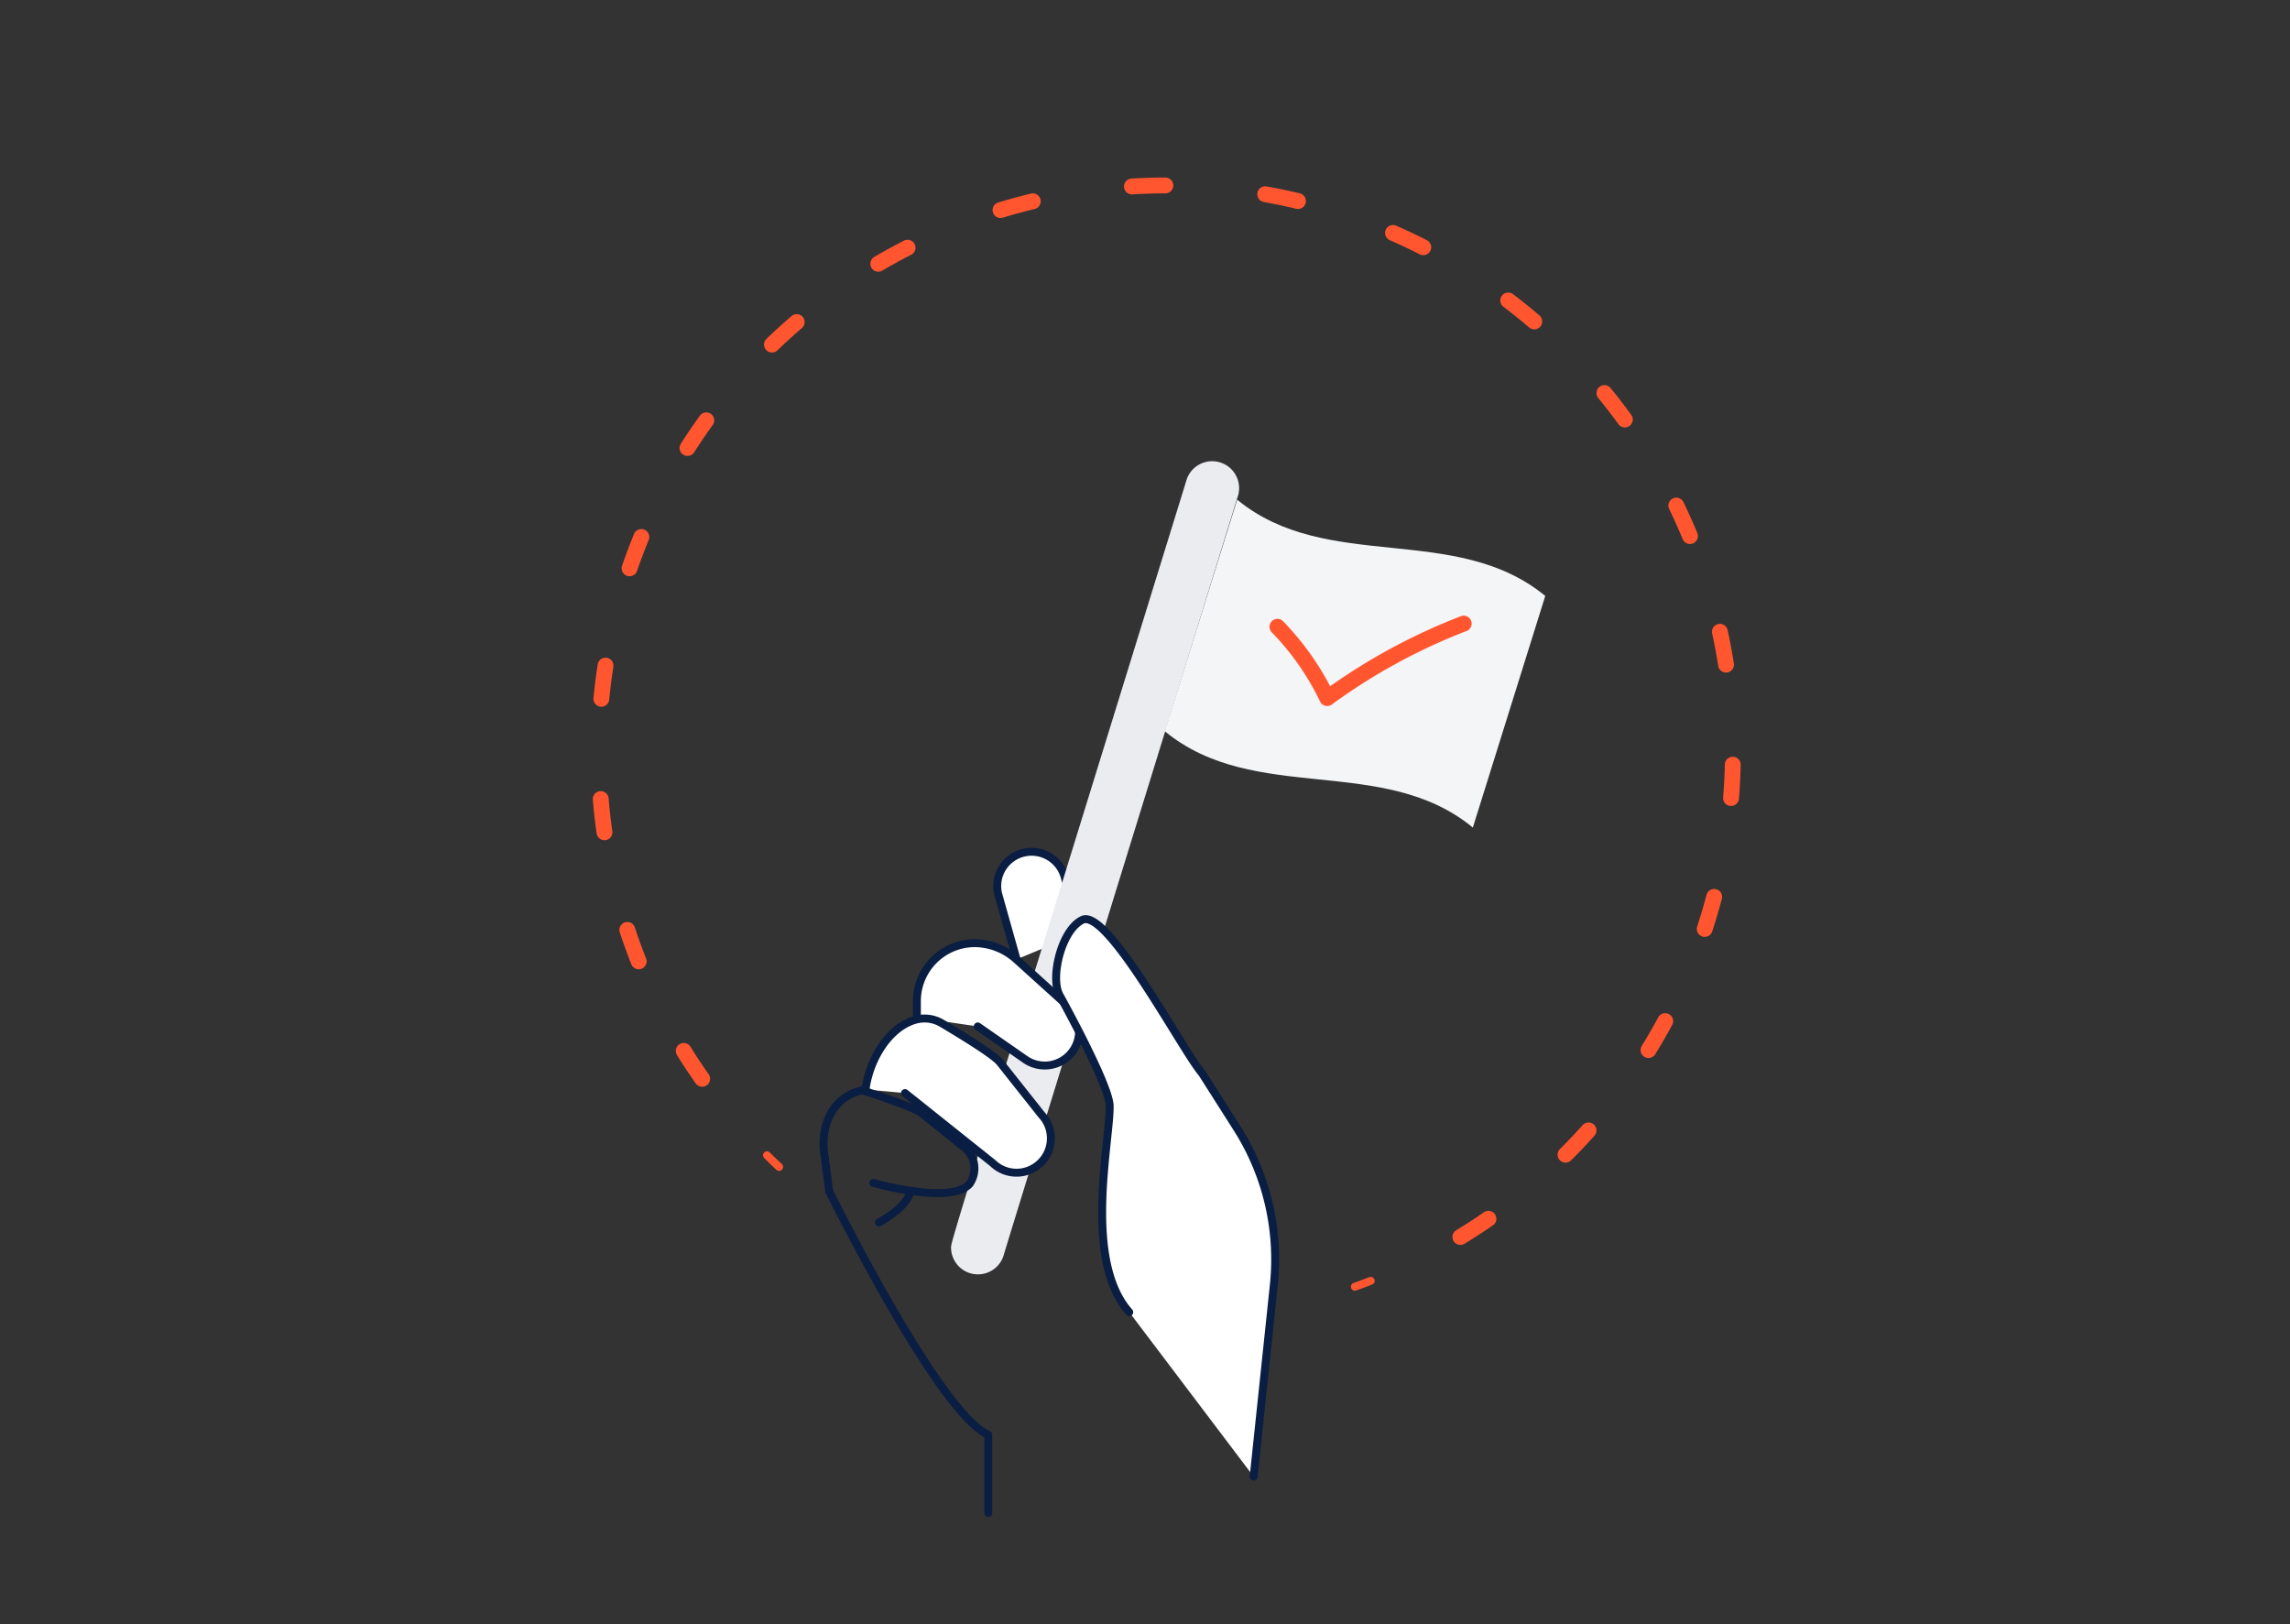 <svg xmlns="http://www.w3.org/2000/svg" fill="none" viewBox="0 0 289 205">
  <rect x="0" y="0" width="289" height="205" fill="#333333" stroke="none"/>
  <path stroke="#FF5630" stroke-linecap="round" stroke-linejoin="round" d="M98.323 147.272c-.52-.48-1.03-.97-1.53-1.47"/>
  <path stroke="#FF5630" stroke-dasharray="4.22 12.67" stroke-linecap="round" stroke-linejoin="round" stroke-width="2" d="M88.613 136.152a71.563 71.563 0 01-.393-81.807A71.559 71.559 0 01218.305 87.53a71.563 71.563 0 01-39.532 71.622"/>
  <path stroke="#FF5630" stroke-linecap="round" stroke-linejoin="round" d="M172.983 161.651c-.65.26-1.31.5-2 .74"/>
  <path fill="#fff" d="M136.303 117.751l-1.94-7.07a4.332 4.332 0 00-5.07-3.09 4.34 4.34 0 00-2.749 1.889 4.307 4.307 0 00-.624 1.581 4.305 4.305 0 00.033 1.7l2.34 8.31"/>
  <path stroke="#091E42" stroke-linecap="round" stroke-linejoin="round" d="M136.303 117.751l-1.94-7.07a4.332 4.332 0 00-5.07-3.09v0a4.34 4.34 0 00-2.749 1.889 4.307 4.307 0 00-.624 1.581 4.305 4.305 0 00.033 1.7l2.34 8.31"/>
  <path fill="#EBECF0" d="M123.413 160.832a3.392 3.392 0 01-3.39-3.39c0-.68 0-.68 29.76-97a3.402 3.402 0 014.195-2.084 3.4 3.4 0 012.295 4.084c-9.95 32.18-28.8 93.24-29.57 95.84a3.385 3.385 0 01-3.29 2.55z"/>
  <path fill="#F4F5F7" d="M185.873 104.442c-11.31-9.31-27.56-2.84-38.87-12.15l9.13-29.23c11.32 9.31 27.56 2.84 38.88 12.15l-9.14 29.23z"/>
  <path fill="#fff" d="M123.393 129.542l6 4.17a4.331 4.331 0 005.87-.9 4.333 4.333 0 00-.78-6.11l-6.23-5.63a7.925 7.925 0 00-4.5-2 7.304 7.304 0 00-6.48 2.76 7.276 7.276 0 00-1.56 4.51v2.07"/>
  <path stroke="#091E42" stroke-linecap="round" stroke-linejoin="round" d="M123.393 129.542l6 4.17a4.331 4.331 0 005.87-.9v0a4.333 4.333 0 00-.78-6.11l-6.23-5.63a7.925 7.925 0 00-4.5-2 7.304 7.304 0 00-6.48 2.76v0a7.276 7.276 0 00-1.56 4.51v2.07"/>
  <path fill="#fff" d="M114.213 137.952l11.08 8.84a4.314 4.314 0 005.93.06 4.334 4.334 0 00.22-6.16l-5.23-6.6c-.78-1-5.13-3.62-7.32-4.93a4.277 4.277 0 00-3.22-.5c-3.45.87-5.95 5-6.44 8.84"/>
  <path stroke="#091E42" stroke-linecap="round" stroke-linejoin="round" d="M114.213 137.952l11.08 8.84a4.314 4.314 0 005.93.06 4.334 4.334 0 00.22-6.16l-5.23-6.6c-.78-1-5.13-3.62-7.32-4.93a4.277 4.277 0 00-3.22-.5c-3.45.87-5.95 5-6.44 8.84"/>
  <path stroke="#091E42" stroke-linecap="round" stroke-linejoin="round" d="M110.213 149.292s9.76 2.81 12.15.12a3.415 3.415 0 00.555-2.564 3.392 3.392 0 00-1.435-2.196l-5.13-4.14c-1-.83-7.54-2.91-7.54-2.91-3.51.78-5.17 4-4.84 7.63l.67 5.1s13.18 26.74 19.63 30.51c.145.084.296.161.45.23v9.88"/>
  <g>
    <path fill="#fff" d="M142.513 165.602c-5.82-6.53-2.44-21.4-2.47-26 0-2.62-6.32-14-6.32-14-1.22-2.2.23-8.26 2.88-9.51 3.17-1.5 12.69 16.59 15.1 19.36l4.45 7a30.867 30.867 0 014.6 19.77l-2.54 24.14"/>
    <path stroke="#091E42" stroke-linecap="round" stroke-linejoin="round" d="M142.513 165.602c-5.82-6.53-2.44-21.4-2.47-26 0-2.62-6.32-14-6.32-14-1.22-2.2.23-8.26 2.88-9.51 3.17-1.5 12.69 16.59 15.1 19.36l4.45 7a30.867 30.867 0 014.6 19.77l-2.54 24.14"/>
  </g>
  <path stroke="#091E42" stroke-linecap="round" stroke-linejoin="round" d="M110.933 154.282s3.56-1.85 4-4"/>
  <path stroke="#FF5630" stroke-linecap="round" stroke-linejoin="round" stroke-width="2" d="M161.213 79.102a33.914 33.914 0 016.28 9 74.828 74.828 0 0117.23-9.4"/>
</svg>
